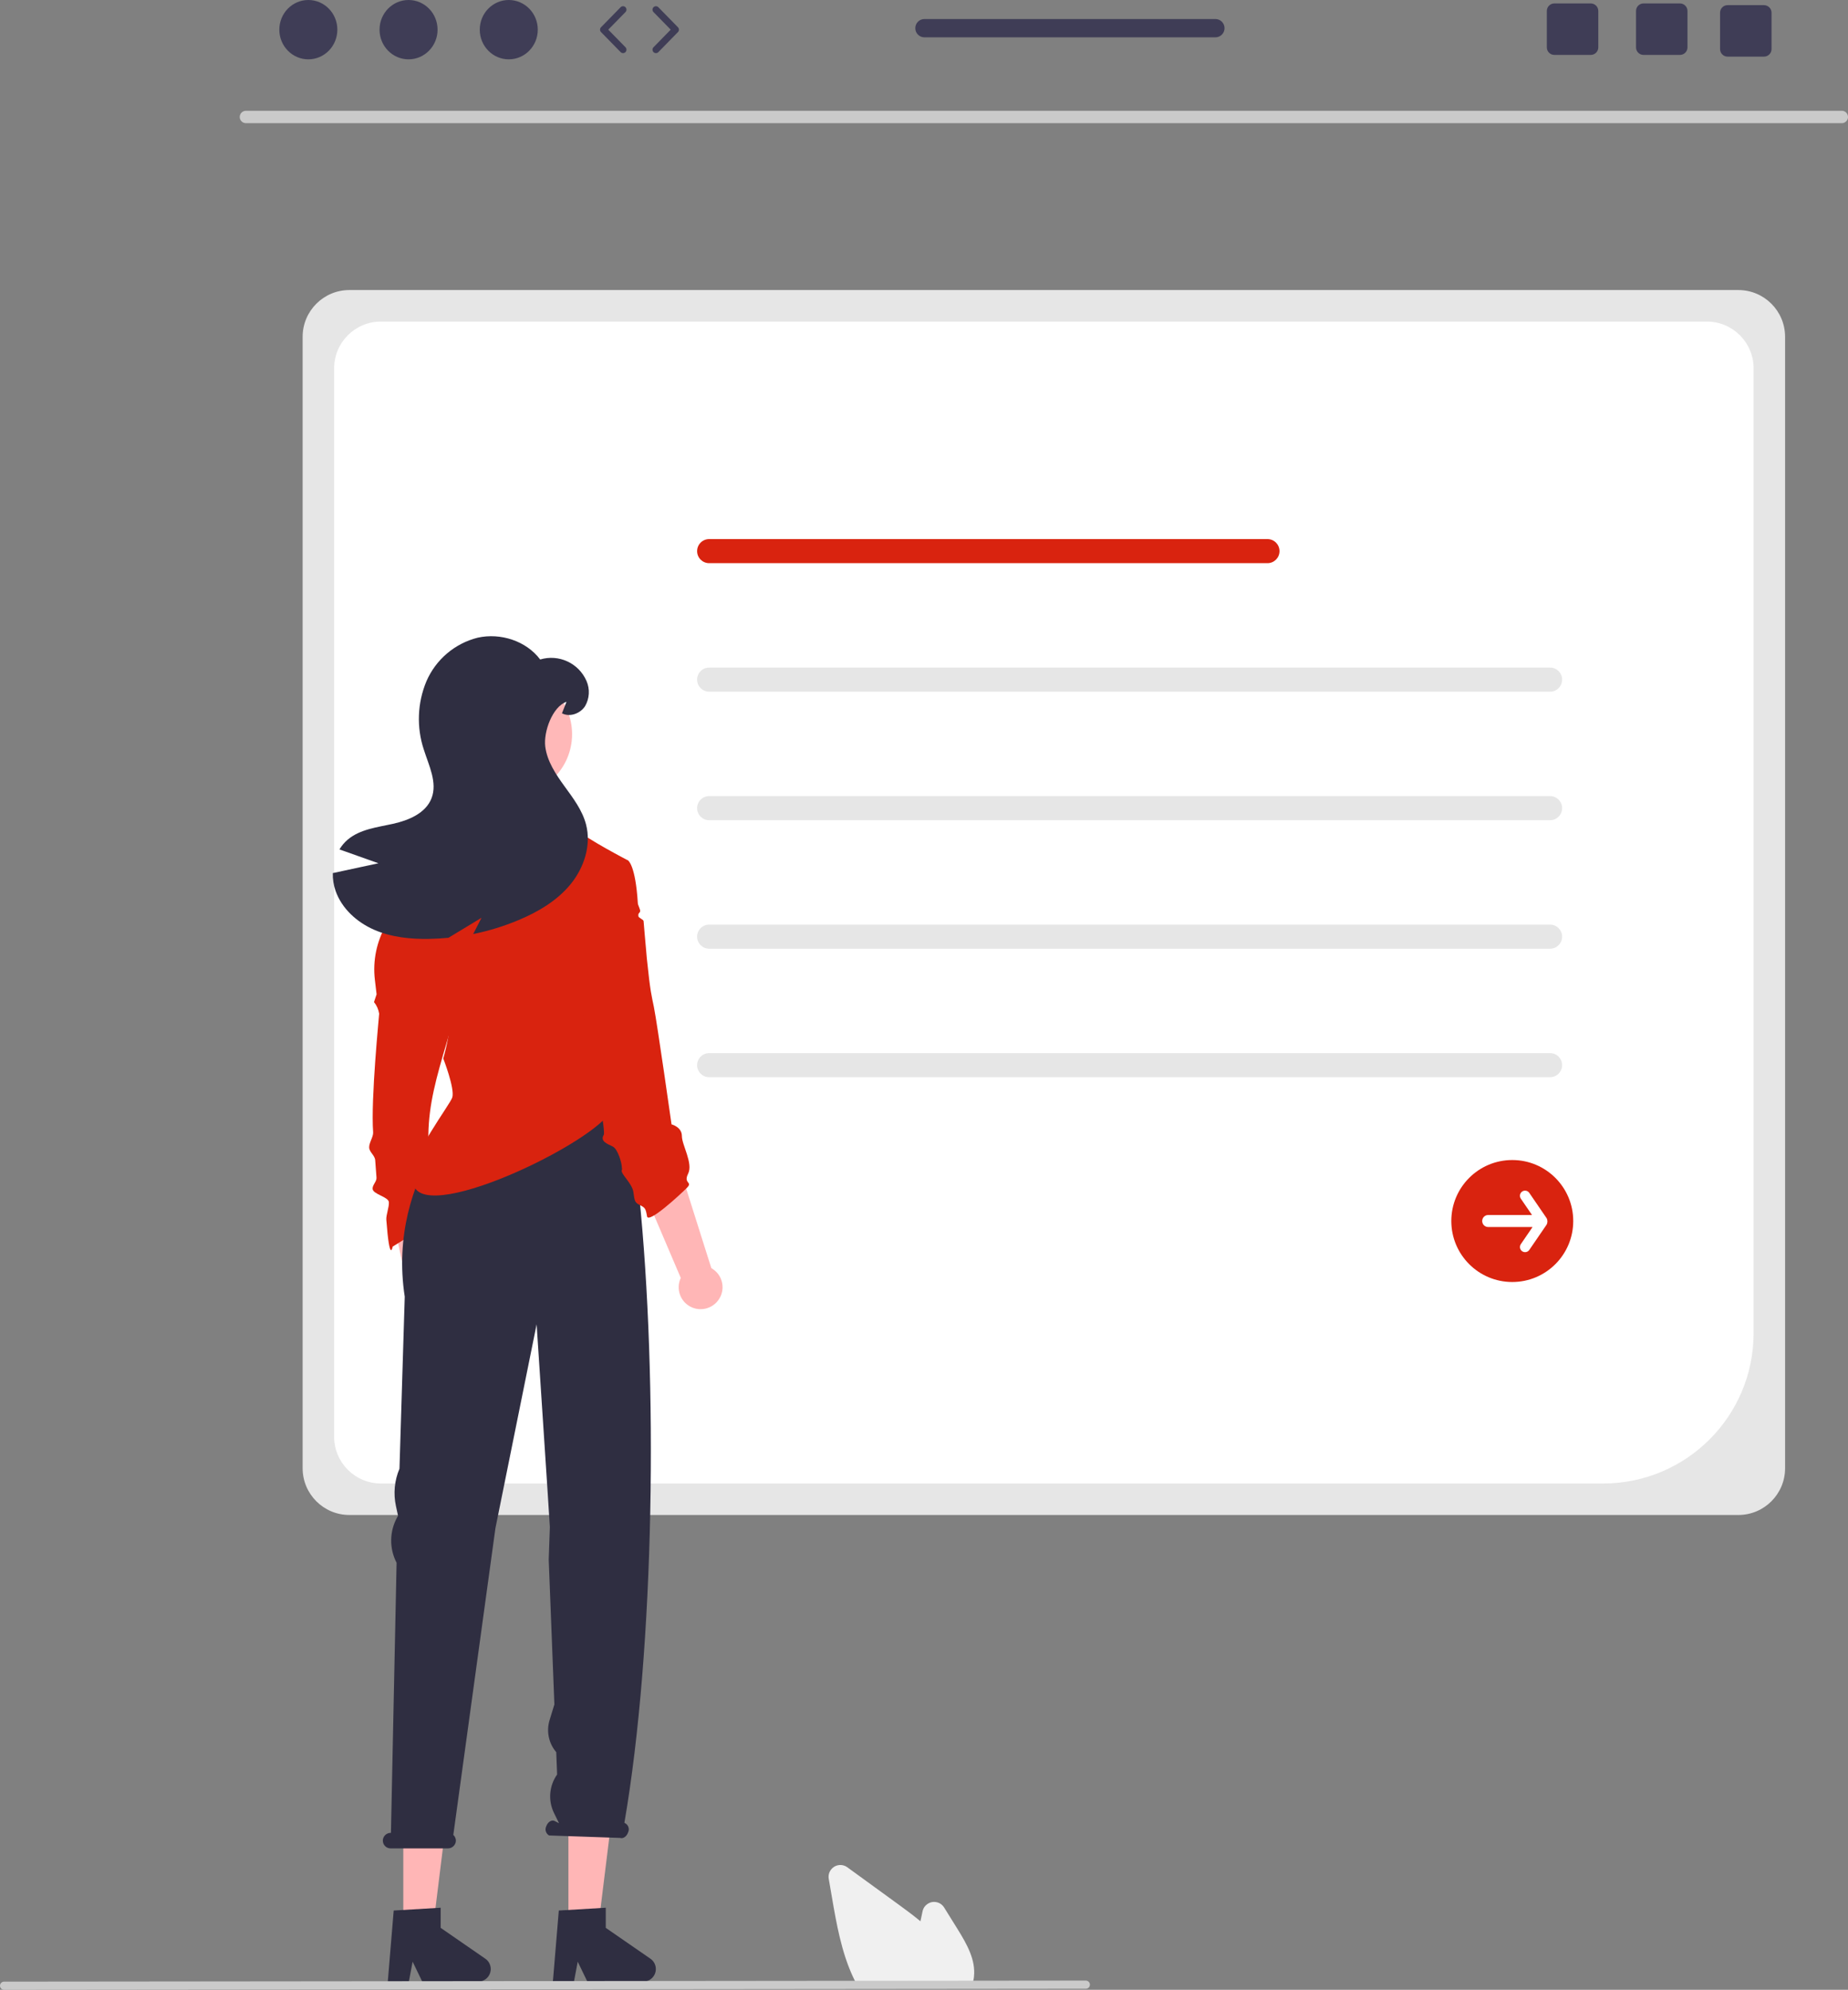 <svg xmlns="http://www.w3.org/2000/svg" width="538.716" height="579.819" viewBox="0 0 538.716 579.819" xmlns:xlink="http://www.w3.org/1999/xlink"><rect x="0" y="0" width="538.716" height="579.819" fill="#808080" stroke="none"/><path d="M506.768,441.458H101.832c-7.512-.009-13.6-6.097-13.609-13.609V98.126c.009-7.512,6.097-13.6,13.609-13.609H506.768c7.512,.009,13.6,6.097,13.609,13.609V427.849c-.009,7.512-6.097,13.6-13.609,13.609Z" fill="#e6e6e6"/><path d="M467.423,432.279H111.014c-7.512-.009-13.6-6.097-13.609-13.609V107.313c.009-7.512,6.097-13.6,13.609-13.609H497.588c7.512,.009,13.6,6.097,13.609,13.609V388.504c-.027,24.164-19.61,43.747-43.774,43.774Z" fill="#fff"/><path d="M369.483,164.107H206.729c-1.938,0-3.51-1.571-3.51-3.51s1.571-3.51,3.51-3.51h162.753c1.938,0,3.51,1.571,3.51,3.51s-1.571,3.51-3.51,3.51Z" fill="#d9230f"/><path d="M451.871,201.554H206.729c-1.938,0-3.51-1.571-3.51-3.51s1.571-3.51,3.51-3.51h245.142c1.938,0,3.51,1.571,3.51,3.51s-1.571,3.51-3.51,3.51Z" fill="#e6e6e6"/><path d="M451.871,239.001H206.729c-1.938,0-3.51-1.571-3.51-3.51s1.571-3.51,3.51-3.51h245.142c1.938,0,3.51,1.571,3.51,3.51s-1.571,3.51-3.51,3.51Z" fill="#e6e6e6"/><path d="M451.871,276.448H206.729c-1.938,0-3.51-1.571-3.51-3.51s1.571-3.51,3.51-3.51h245.142c1.938,0,3.51,1.571,3.51,3.51s-1.571,3.51-3.51,3.51Z" fill="#e6e6e6"/><path d="M451.871,313.895H206.729c-1.938,0-3.51-1.571-3.51-3.51s1.571-3.51,3.51-3.51h245.142c1.938,0,3.51,1.571,3.51,3.51s-1.571,3.51-3.51,3.51Z" fill="#e6e6e6"/><path d="M440.847,373.569c-9.815,0-17.772-7.957-17.772-17.772s7.957-17.772,17.772-17.772c9.815,0,17.772,7.957,17.772,17.772h0c-0,9.815-7.957,17.772-17.772,17.772Z" fill="#d9230f"/><path d="M450.845,354.953l-5.038-7.354c-.465-.682-1.394-.858-2.076-.394-.682,.465-.858,1.394-.394,2.076l.004,.006,3.258,4.756h-12.765c-.968-.003-1.755,.78-1.758,1.748s.78,1.755,1.748,1.758h12.936l-3.419,4.99c-.464,.683-.286,1.612,.397,2.075,.679,.461,1.602,.288,2.068-.386l5.038-7.354c.334-.597,.334-1.325,0-1.922Z" fill="#fff"/><path d="M536.947,35.893H71.654c-.998-.021-1.789-.847-1.768-1.845,.021-.968,.8-1.747,1.768-1.768h465.293c.998,.021,1.789,.847,1.768,1.845-.021,.968-.8,1.747-1.768,1.768Z" fill="#cacaca"/><path d="M129.883,392.036c2.69-2.251,3.047-6.257,.796-8.947-.24-.287-.505-.552-.792-.792l-3.853-33.295-12.234,2.833,6.799,31.561c-2.082,2.847-1.461,6.843,1.386,8.924,2.382,1.742,5.647,1.624,7.898-.284Z" fill="#ffb6b6"/><path d="M128.619,354.431l-14.164,8.836s-.862,5.179-1.836-7.836c-.102-1.359,.846-3.725,.742-5.12-.118-1.573-4.623-2.289-4.742-3.88-.085-1.133,1.218-2.141,1.134-3.271-.127-1.712-.254-3.414-.378-5.088-.104-1.401-1.656-2.289-1.756-3.641-.101-1.363,1.25-3.19,1.155-4.482-.714-9.688,1.755-34.063,1.755-34.559-.191-1.244-.71-2.415-1.505-3.392l.756-2.261-.5-4.242c-.657-5.575,.515-11.212,3.339-16.063h0l3.597-2.355,16.598,27.917c-6.985,24.158-11.544,33.647-4.195,59.438Z" fill="#d9230f"/><polygon points="117.567 562.585 126.135 562.585 130.213 529.536 117.567 529.536 117.567 562.585" fill="#ffb6b6"/><path d="M114.771,556.717l13.689-.817v5.865l13.014,8.988c1.665,1.15,2.083,3.431,.933,5.096-.684,.991-1.811,1.582-3.015,1.582h-16.297l-2.809-5.801-1.097,5.801h-6.145l1.726-20.714Z" fill="#2f2e41"/><polygon points="165.696 562.585 174.264 562.585 178.341 529.536 165.696 529.536 165.696 562.585" fill="#ffb6b6"/><path d="M162.899,556.717l13.689-.817v5.865l13.014,8.988c1.665,1.15,2.083,3.431,.933,5.096-.684,.991-1.811,1.582-3.015,1.582h-16.297l-2.809-5.801-1.097,5.801h-6.145l1.726-20.714Z" fill="#2f2e41"/><path d="M113.93,534.086h.033l1.648-78.705c-2.166-4.178-2.097-9.162,.184-13.278l.236-.427-.612-2.835c-.786-3.643-.425-7.44,1.032-10.87l1.537-50.125c-5.492-35.593,20.681-58.805,20.681-58.805h39.208l8.417,28.92c5.565,54.215,4.555,132.014-4.275,183.198l.241,.122c.948,.529,1.314,1.71,.831,2.682-.408,1.182-1.441,1.898-2.308,1.599l-20.706-.72c-.949-.529-1.314-1.71-.831-2.682,.408-1.182,1.441-1.898,2.308-1.599l1.408,.712-1.453-2.957c-1.782-3.627-1.437-7.938,.898-11.236h0l-.254-6.51h0c-2.201-2.578-2.933-6.102-1.94-9.343l1.397-4.559-1.65-42.217,.333-9.471-.686-10.745-3.174-48.331-12.014,59.433-12.271,89.347c.601,.542,.864,1.364,.69,2.154-.261,1.06-1.221,1.798-2.312,1.776h-16.656c-1.253-.001-2.268-1.018-2.267-2.271,0-.203,.028-.406,.082-.601,.289-.995,1.209-1.674,2.245-1.656Z" fill="#2f2e41"/><path d="M209.21,379.098c2.214-2.721,1.802-6.722-.919-8.935-.29-.236-.601-.446-.928-.627l-10.109-31.956-11.473,5.106,12.672,29.694c-1.503,3.191-.135,6.996,3.056,8.498,2.67,1.257,5.853,.522,7.701-1.779h-0Z" fill="#ffb6b6"/><path d="M167.612,277.507s11.53,40.802,11.008,44.924c-1.077,8.5-54.06,34.627-58,23l.494-3.822c-1.991-3.981,10.154-19.781,10.744-21.848,.749-2.643-2.643-11.319-2.643-11.319,0,0,2.344-7.921,1.97-12.825-.381-4.904-1.512-4.148-5.66-7.172-4.148-3.017-10.938-16.972-10.938-16.972,0,0,3.017-13.581,3.017-16.223s12.395-7.144,13.9-8.649c.655-.874,1.207-1.822,1.644-2.823,.305-.61,.111-2.025,.437-2.726,.208-.458,.936-.173,1.151-.645,.208-.458,.028-.985,.236-1.436,.271-.596,.922-1.117,1.179-1.678,1.179-2.58,2.185-4.682,2.497-4.682,.749,0,24.9,3.399,24.9,3.399,1.314,2.033,2.829,3.929,4.522,5.66,2.643,2.636,15.009,9.051,15.009,9.051l-15.467,26.787Z" fill="#d9230f"/><path d="M200.223,346.15c-1.887,1.887-11.222,10.549-11.604,8.28-.375-2.261-.578-2.531-2.09-3.28-1.512-.756-1.512-1.131-1.887-3.773-.375-2.643-3.773-5.285-3.392-6.416,.375-1.131,.025,.308,.025-.83,0-1.131-1.131-5.278-2.643-6.034-1.505-.756-3.773-1.505-2.636-3.392,1.131-1.887-10.647-58.484-10.647-58.484l10.563-20.745,7.165-.756s2.177,1.246,2.859,12.477c.035,.569,.655,1.613,.681,2.234,.022,.516-.549,.602-.533,1.155,.003,.118,.007,.237,.01,.357,.014,.551,1.501,.956,1.523,1.487,.04,.949,.624,7.005,.687,7.895,.071,1.003,.155,1.97,.251,2.899,1.043,10.121,1.416,10.976,2.062,14.206,1,5,5.145,34.202,5.145,34.202,0,0,3.017,.749,3.017,3.392s3.328,7.954,1.823,10.971c-1.512,3.024,1.505,2.268-.381,4.155Z" fill="#d9230f"/><circle cx="148.875" cy="213.942" r="17.894" fill="#ffb8b8"/><path d="M110.315,251.548c-3.787-1.342-7.573-2.686-11.36-4.033,.653-1.095,1.484-2.073,2.459-2.894,3.605-3.01,8.581-3.554,13.159-4.57,4.585-1.016,9.561-3.097,11.236-7.479,1.741-4.556-.783-9.474-2.249-14.116-2.164-6.512-1.901-13.586,.74-19.919,2.735-6.34,8.268-11.044,14.965-12.723,6.63-1.473,14.123,.928,18.2,6.354,5.436-1.631,11.233,1.053,13.507,6.253,1.049,2.389,.887,5.136-.435,7.385-1.415,2.14-4.439,3.235-6.717,2.046l1.32-3.351c-4.084,1.385-6.739,8.77-6.188,13.05,.544,4.273,3.039,8.016,5.571,11.505s5.23,7.015,6.318,11.186c1.567,5.999-.551,12.557-4.468,17.366s-9.437,8.074-15.153,10.475c-4.279,1.799-8.725,3.169-13.275,4.091,.812-1.581,1.618-3.163,2.43-4.744l-9.64,5.832c-1.864,.181-3.743,.29-5.622,.326-5.469,.094-11.048-.479-16.053-2.662-5.012-2.191-9.416-6.159-11.229-11.316-.581-1.668-.857-3.428-.812-5.194,4.432-.958,8.864-1.913,13.296-2.865Z" fill="#2f2e41"/><path d="M283.233,578.794h-33.187l-.143-.259c-.424-.77-.834-1.585-1.217-2.423-3.418-7.318-4.863-15.688-6.138-23.073l-.96-5.566c-.323-1.871,.932-3.648,2.803-3.971,.916-.158,1.856,.062,2.607,.609,5.043,3.67,10.089,7.336,15.136,10.999,1.911,1.391,4.094,3,6.184,4.739,.202-.979,.413-1.962,.624-2.931,.404-1.856,2.235-3.033,4.091-2.63,.908,.198,1.698,.755,2.189,1.544l3.883,6.238c2.832,4.556,5.332,9.045,4.822,13.887,.003,.059-.002,.118-.013,.176-.102,.795-.291,1.577-.563,2.331l-.119,.33Z" fill="#f0f0f0"/><path d="M316.542,579.511l-315.358,.307c-.658-.003-1.188-.539-1.184-1.197,.003-.653,.532-1.181,1.184-1.184l315.358-.307c.658,.003,1.188,.539,1.184,1.197-.003,.653-.532,1.181-1.184,1.184Z" fill="#cacaca"/><ellipse cx="89.885" cy="8.645" rx="8.457" ry="8.645" fill="#3f3d56"/><ellipse cx="119.099" cy="8.645" rx="8.457" ry="8.645" fill="#3f3d56"/><ellipse cx="148.313" cy="8.645" rx="8.457" ry="8.645" fill="#3f3d56"/><path d="M181.624,15.478c-.26,0-.519-.101-.715-.301l-5.706-5.833c-.38-.389-.38-1.01,0-1.398l5.706-5.833c.387-.395,1.021-.401,1.414-.016,.395,.386,.402,1.02,.016,1.414l-5.022,5.133,5.022,5.134c.386,.395,.379,1.028-.016,1.414-.194,.19-.447,.285-.699,.285Z" fill="#3f3d56"/><path d="M191.213,15.478c-.252,0-.505-.095-.699-.285-.395-.386-.402-1.019-.016-1.414l5.021-5.134-5.021-5.133c-.386-.395-.379-1.028,.016-1.414,.394-.387,1.028-.379,1.414,.016l5.706,5.833c.38,.389,.38,1.01,0,1.398l-5.706,5.833c-.196,.2-.455,.301-.715,.301Z" fill="#3f3d56"/><path d="M489.723,1.001h-10.61c-1.21,0-2.19,.98-2.19,2.19V13.811c0,1.21,.98,2.19,2.19,2.19h10.61c1.21,0,2.2-.98,2.2-2.19V3.191c0-1.21-.99-2.19-2.2-2.19Z" fill="#3f3d56"/><path d="M463.723,1.001h-10.61c-1.21,0-2.19,.98-2.19,2.19V13.811c0,1.21,.98,2.19,2.19,2.19h10.61c1.21,0,2.2-.98,2.2-2.19V3.191c0-1.21-.99-2.19-2.2-2.19Z" fill="#3f3d56"/><path d="M514.223,1.501h-10.61c-1.21,0-2.19,.98-2.19,2.19V14.311c0,1.21,.98,2.19,2.19,2.19h10.61c1.21,0,2.2-.98,2.2-2.19V3.691c0-1.21-.99-2.19-2.2-2.19Z" fill="#3f3d56"/><path d="M354.301,5.541h-84.81c-1.48,0-2.67,1.2-2.67,2.67s1.19,2.67,2.67,2.67h84.81c1.47,0,2.67-1.2,2.67-2.67s-1.2-2.67-2.67-2.67Z" fill="#3f3d56"/></svg>